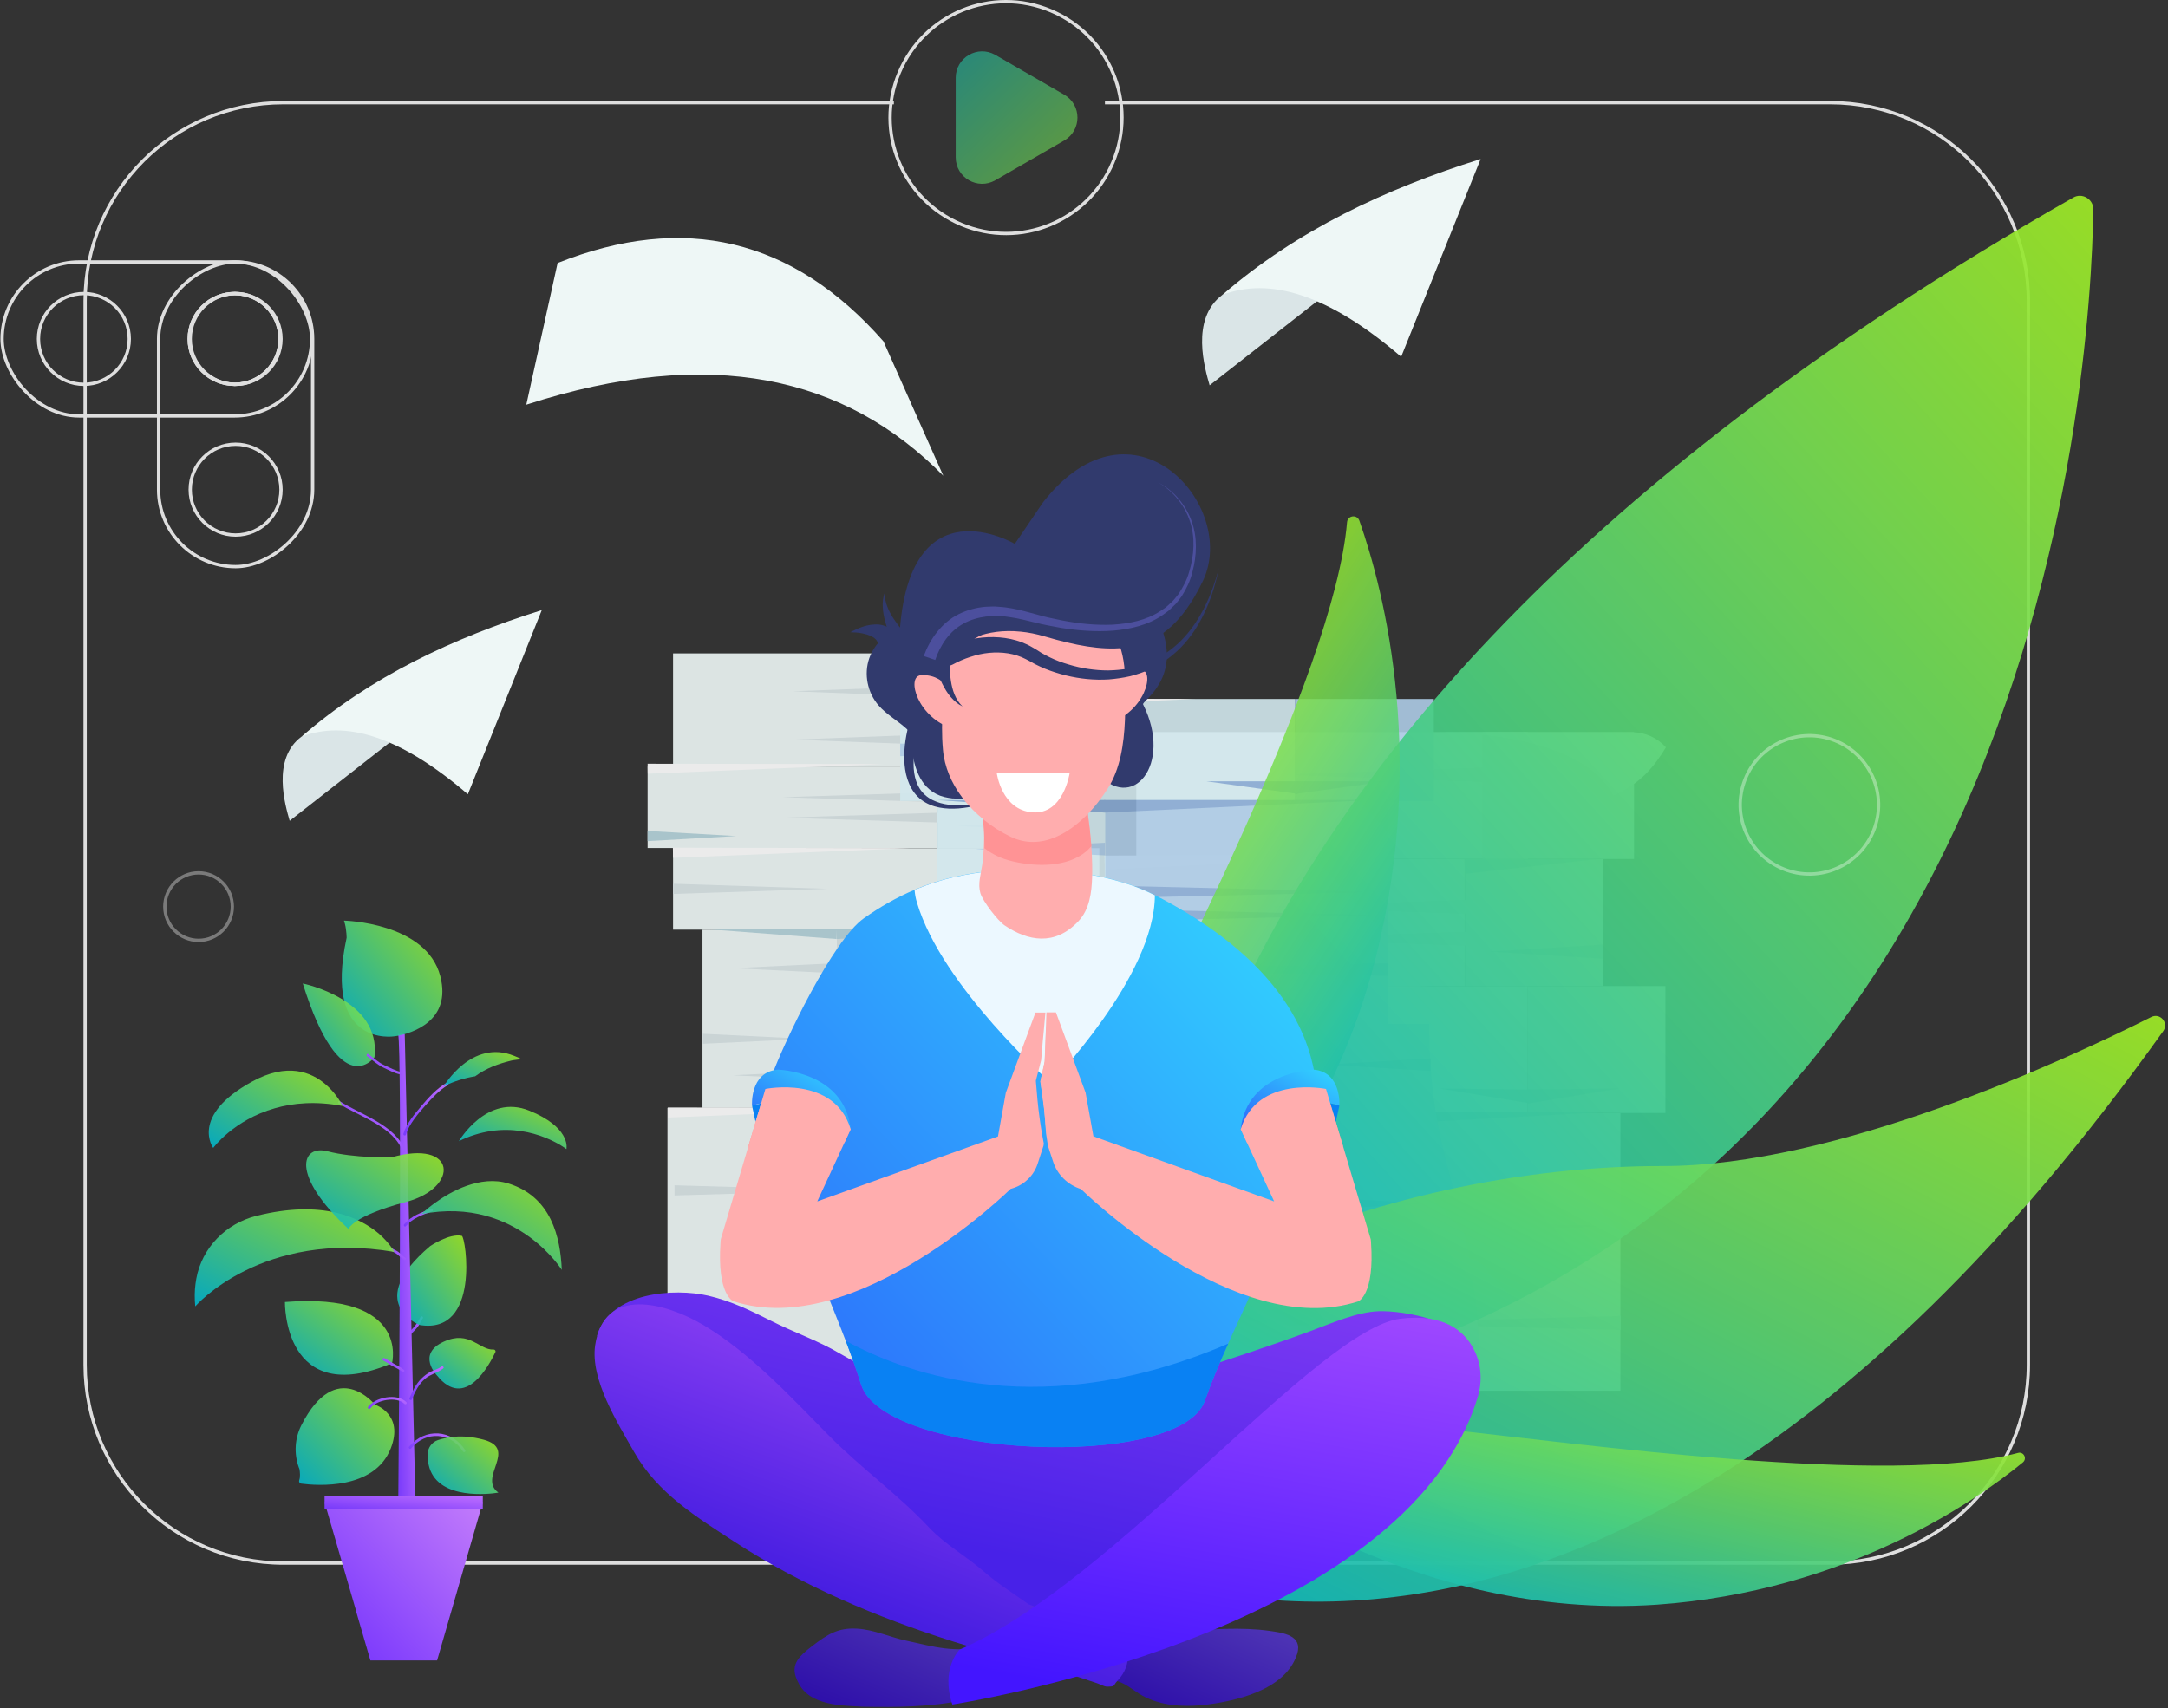 <svg width="656" height="517" viewBox="0 0 656 517" fill="none" xmlns="http://www.w3.org/2000/svg">
    <rect x="0" y="0" width="656" height="517" fill="#333333" stroke="none"/>
    <path d="M270.473 31.07H85.754C52.617 31.07 25.754 57.933 25.754 91.07V413.07C25.754 446.207 52.617 473.07 85.754 473.07H553.754C586.891 473.07 613.754 446.207 613.754 413.07V91.07C613.754 57.933 586.891 31.07 553.754 31.07H334.336" stroke="#DEDEDE"/>
    <circle cx="25.38" cy="102.579" r="13.738" transform="rotate(180 25.38 102.579)" stroke="#DEDEDE"/>
    <circle cx="70.988" cy="102.579" r="13.738" transform="rotate(180 70.988 102.579)" stroke="#DEDEDE"/>
    <circle cx="70.988" cy="102.579" r="13.738" transform="rotate(180 70.988 102.579)" stroke="#DEDEDE"/>
    <rect x="94.291" y="125.883" width="93.663" height="46.608" rx="23.304" transform="rotate(180 94.291 125.883)" stroke="#DEDEDE"/>
    <circle cx="71.293" cy="148.187" r="13.738" transform="rotate(-90 71.293 148.187)" stroke="#DEDEDE"/>
    <rect x="47.989" y="171.491" width="92.216" height="46.608" rx="23.304" transform="rotate(-90 47.989 171.491)" stroke="#DEDEDE"/>
    <circle cx="14.238" cy="14.238" r="13.738" transform="matrix(4.37114e-08 1 1 -4.37114e-08 57.054 88.34)" stroke="#DEDEDE"/>
    <g opacity="0.9">
        <path d="M448.605 336.89H354.907V420.902H448.605V336.89Z" fill="#EEF7F6"/>
        <path d="M490.309 336.89H405.31V420.902H490.309V336.89Z" fill="#DAE5E7"/>
        <path d="M462.274 298.433H343.822V336.841H462.274V298.433Z" fill="#EEF7F6"/>
        <path d="M503.929 298.433H462.225V336.841H503.929V298.433Z" fill="#DAE5E7"/>
        <path d="M462.274 221.566H343.822V259.975H462.274V221.566Z" fill="#EEF7F6"/>
        <path d="M494.435 221.566H448.605V259.975H494.435V221.566Z" fill="#DAE5E7"/>
        <path d="M443.187 260.024H334.279V298.432H443.187V260.024Z" fill="#EEF7F6"/>
        <path d="M484.941 260.024H443.237V298.432H484.941V260.024Z" fill="#DAE5E7"/>
        <path d="M388.758 234.468L448.605 232.334V236.602L388.758 234.468Z" fill="#DAE5E7"/>
        <path d="M484.046 259.925L443.336 264.44L443.087 260.173L484.046 259.925Z" fill="#B6D4DC"/>
        <path d="M485.935 336.543L405.211 341.009L405.111 336.791L485.935 336.543Z" fill="#B6D4DC"/>
        <path d="M354.907 336.543L405.509 336.791L405.31 341.009L354.907 336.543Z" fill="#B6D4DC"/>
        <path d="M485.935 371.13L405.161 373.264V369.046L485.935 371.13Z" fill="#B6D4DC"/>
        <path d="M485.935 379.913L405.161 382.047V377.779L485.935 379.913Z" fill="#B6D4DC"/>
        <path d="M410.877 400.408L490.31 398.274V402.542L410.877 400.408Z" fill="#B6D4DC"/>
        <path d="M450.842 288.012L484.941 285.878V290.146L450.842 288.012Z" fill="#B6D4DC"/>
        <path d="M367.533 292.775L334.279 294.909V290.642L367.533 292.775Z" fill="#B6D4DC"/>
        <path d="M384.93 274.464L444.827 272.331V276.598L384.93 274.464Z" fill="#DAE5E7"/>
        <path d="M366.39 355.003L405.31 352.918V357.136L366.39 355.003Z" fill="#DAE5E7"/>
        <path d="M366.39 405.519L405.31 403.385V407.652L366.39 405.519Z" fill="#DAE5E7"/>
        <path d="M393.878 388.349L354.957 390.433V386.215L393.878 388.349Z" fill="#DAE5E7"/>
        <path d="M401.731 317.686L343.822 319.82V315.552L401.731 317.686Z" fill="#DAE5E7"/>
        <path d="M423.155 258.833L334.328 263.15L334.229 258.932L423.155 258.833Z" fill="white"/>
        <path d="M432.649 298.433L343.872 302.799L343.723 298.532L432.649 298.433Z" fill="white"/>
        <path d="M384.93 284.091L444.827 281.958V286.225L384.93 284.091Z" fill="#DAE5E7"/>
        <path d="M489.763 329.447L462.424 333.962L462.076 329.745L489.763 329.447Z" fill="#B6D4DC"/>
        <path d="M435.681 329.447L463.368 329.745L463.02 333.962L435.681 329.447Z" fill="#B6D4DC"/>
        <path d="M488.172 240.82C481.064 227.323 458.894 221.616 431.953 221.616H493.938C497.815 221.616 501.493 223.303 504.078 226.182C500.798 231.64 496.473 237.198 488.172 240.82Z" fill="#EEF7F6"/>
    </g>
    <g opacity="0.9">
        <path d="M288.059 281.363H212.554V335.303H288.059V281.363Z" fill="#EEF7F6"/>
        <path d="M321.661 281.363H253.214V335.303H321.661V281.363Z" fill="#DAE5E7"/>
        <path d="M299.094 256.701H203.656V281.363H299.094V256.701Z" fill="#EEF7F6"/>
        <path d="M332.646 256.701H299.044V281.363H332.646V256.701Z" fill="#DAE5E7"/>
        <path d="M299.094 197.749H203.656V231.988H299.094V197.749Z" fill="#EEF7F6"/>
        <path d="M324.991 197.749H288.059V231.988H324.991V197.749Z" fill="#DAE5E7"/>
        <path d="M283.684 231.988H195.951V256.651H283.684V231.988Z" fill="#EEF7F6"/>
        <path d="M317.336 231.988H283.734V256.651H317.336V231.988Z" fill="#DAE5E7"/>
        <path d="M309.681 423.731L201.966 422.051C201.966 377.837 201.966 374.158 201.966 335.303H297.404C297.404 373.265 309.681 377.483 309.681 423.731Z" fill="#EEF7F6"/>
        <path d="M343.83 423.731H309.731C309.731 379.517 297.453 374.158 297.453 335.303H331.552C331.552 373.265 343.83 377.483 343.83 423.731Z" fill="#DAE5E7"/>
        <path d="M239.843 209.212L288.059 207.425V211.048L239.843 209.212Z" fill="#DAE5E7"/>
        <path d="M239.843 223.85L288.059 222.014V225.637L239.843 223.85Z" fill="#DAE5E7"/>
        <path d="M316.64 231.939L283.784 234.966L283.635 231.939H316.64Z" fill="#B6D4DC"/>
        <path d="M319.871 209.212L288.059 211.048V207.425L319.871 209.212Z" fill="#B6D4DC"/>
        <path d="M318.131 281.115L253.114 284.192L253.015 281.115H318.131Z" fill="#B6D4DC"/>
        <path d="M212.554 281.115H253.214L253.065 284.192L212.554 281.115Z" fill="#B6D4DC"/>
        <path d="M318.132 303.346L253.065 304.885V301.808L318.132 303.346Z" fill="#B6D4DC"/>
        <path d="M318.132 309.003L253.065 310.492V307.465L318.132 309.003Z" fill="#B6D4DC"/>
        <path d="M257.688 322.154L322.754 320.615V323.692L257.688 322.154Z" fill="#B6D4DC"/>
        <path d="M306.599 345.129L331.85 343.64V346.667L306.599 345.129Z" fill="#B6D4DC"/>
        <path d="M289.848 249.952L316.64 248.463V251.49L289.848 249.952Z" fill="#B6D4DC"/>
        <path d="M222.743 253.029L195.951 254.567V251.49L222.743 253.029Z" fill="#B6D4DC"/>
        <path d="M236.761 241.268L285.026 239.729V242.806L236.761 241.268Z" fill="#DAE5E7"/>
        <path d="M221.849 293.025L253.214 291.486V294.563L221.849 293.025Z" fill="#DAE5E7"/>
        <path d="M221.849 325.428L253.214 323.89V326.967L221.849 325.428Z" fill="#DAE5E7"/>
        <path d="M244.018 314.412L212.653 315.901V312.874L244.018 314.412Z" fill="#DAE5E7"/>
        <path d="M250.331 269.007L203.656 270.545V267.469L250.331 269.007Z" fill="#DAE5E7"/>
        <path d="M251.077 341.854L299.293 340.315V343.392L251.077 341.854Z" fill="#DAE5E7"/>
        <path d="M283.685 348.453L300.486 346.915V349.942L283.685 348.453Z" fill="#DAE5E7"/>
        <path d="M257.638 416.784L311.222 415.246V418.323L257.638 416.784Z" fill="#DAE5E7"/>
        <path d="M267.529 231.244L196.001 234.172L195.951 231.145L267.529 231.244Z" fill="white"/>
        <path d="M275.234 256.701L203.656 259.628L203.606 256.552L275.234 256.701Z" fill="white"/>
        <path d="M336.424 416.784L309.681 418.323V415.246L336.424 416.784Z" fill="#B6D4DC"/>
        <path d="M330.558 378.723L303.766 380.262V377.185L330.558 378.723Z" fill="#B6D4DC"/>
        <path d="M282.243 399.267L308.986 397.729V400.806L282.243 399.267Z" fill="#B6D4DC"/>
        <path d="M335.778 399.267L308.985 400.806V397.729L335.778 399.267Z" fill="#B6D4DC"/>
        <path d="M273.693 335.303L202.115 338.231L202.065 335.204L273.693 335.303Z" fill="white"/>
        <path d="M236.761 247.471L285.026 245.933V248.96L236.761 247.471Z" fill="#DAE5E7"/>
        <path d="M321.213 276.6L299.143 279.627L298.944 276.6H321.213Z" fill="#B6D4DC"/>
        <path d="M277.67 276.6H299.939L299.74 279.627L277.67 276.6Z" fill="#B6D4DC"/>
        <path d="M257.687 360.264L204.103 361.802V358.726L257.687 360.264Z" fill="#DAE5E7"/>
    </g>
    <g opacity="0.9">
        <path d="M378.022 242.408H283.578V309.895H378.022V242.408Z" fill="#D1E8ED"/>
        <path d="M420.124 242.408H334.429V309.895H420.124V242.408Z" fill="#ADCBE6"/>
        <path d="M391.791 211.542H272.394V242.408H391.791V211.542Z" fill="#D1E8ED"/>
        <path d="M433.843 211.542H391.791V242.408H433.843V211.542Z" fill="#ADCBE6"/>
        <path d="M405.062 420.554H285.666C285.666 365.225 270.306 358.575 270.306 309.895H389.703C389.752 357.384 405.062 362.694 405.062 420.554Z" fill="#D1E8ED"/>
        <path d="M447.81 420.554H405.112C405.112 365.225 389.752 358.575 389.752 309.895H432.451C432.501 357.384 447.81 362.694 447.81 420.554Z" fill="#ADCBE6"/>
        <path d="M415.7 242.11L334.28 245.931L334.18 242.11H415.7Z" fill="#88AAD3"/>
        <path d="M283.578 242.11H334.379L334.279 245.931L283.578 242.11Z" fill="#88AAD3"/>
        <path d="M415.7 269.948L334.23 271.834V268.013L415.7 269.948Z" fill="#88AAD3"/>
        <path d="M415.7 276.945L334.23 278.881V275.06L415.7 276.945Z" fill="#88AAD3"/>
        <path d="M339.996 293.42L419.974 291.535V295.356L339.996 293.42Z" fill="#88AAD3"/>
        <path d="M401.235 322.202L432.849 320.316V324.137L401.235 322.202Z" fill="#88AAD3"/>
        <path d="M295.16 256.997L334.379 255.062V258.882L295.16 256.997Z" fill="#ADCBE6"/>
        <path d="M295.16 297.539L334.379 295.604V299.474L295.16 297.539Z" fill="#ADCBE6"/>
        <path d="M322.897 283.744L283.628 285.63V281.809L322.897 283.744Z" fill="#ADCBE6"/>
        <path d="M330.8 226.975L272.394 228.861V225.04L330.8 226.975Z" fill="#ADCBE6"/>
        <path d="M331.794 318.133L392.089 316.197V320.018L331.794 318.133Z" fill="#ADCBE6"/>
        <path d="M372.554 326.32L393.58 324.435V328.256L372.554 326.32Z" fill="#ADCBE6"/>
        <path d="M339.946 411.821L407.051 409.935V413.756L339.946 411.821Z" fill="#ADCBE6"/>
        <path d="M361.966 211.542L272.444 215.215L272.344 211.394L361.966 211.542Z" fill="white"/>
        <path d="M438.565 411.821L405.062 413.756V409.935L438.565 411.821Z" fill="#88AAD3"/>
        <path d="M431.159 364.232L397.706 366.167V362.297L431.159 364.232Z" fill="#88AAD3"/>
        <path d="M370.715 389.937L404.217 388.051V391.872L370.715 389.937Z" fill="#88AAD3"/>
        <path d="M437.72 389.937L404.217 391.872V388.051L437.72 389.937Z" fill="#88AAD3"/>
        <path d="M360.028 309.895L270.505 313.567L270.456 309.746L360.028 309.895Z" fill="white"/>
        <path d="M419.527 236.453L391.89 240.274L391.642 236.453H419.527Z" fill="#88AAD3"/>
        <path d="M364.999 236.453H392.884L392.636 240.274L364.999 236.453Z" fill="#88AAD3"/>
        <path d="M339.996 341.108L272.941 343.043V339.222L339.996 341.108Z" fill="#ADCBE6"/>
    </g>
    <path d="M168.718 79.6L159.249 122.479C215.031 104.465 255.856 113.917 285.428 143.987L267.315 103.3C239.869 72.066 206.935 64.394 168.718 79.6Z" fill="#EEF7F6"/>
    <path d="M123.426 404.928C124.225 403.809 125.265 402.929 126.144 401.89C126.863 401.011 127.383 399.972 127.942 398.972C128.222 398.533 127.503 398.133 127.263 398.573C126.584 399.692 126.024 400.891 125.065 401.85C124.225 402.689 123.426 403.529 122.747 404.488C122.427 404.968 123.106 405.367 123.426 404.928Z" fill="url(#paint0_linear_402_51)"/>
    <path d="M126.983 401.011C126.983 401.011 109.797 394.376 130.141 377.149C130.141 377.149 135.936 373.192 139.733 374.031C140.932 374.271 145.449 404.048 126.983 401.011Z" fill="url(#paint1_linear_402_51)" fill-opacity="0.9"/>
    <path d="M113.434 425.112C113.434 425.112 101.803 410.564 91.212 431.308C89.173 435.305 88.894 439.981 90.452 444.218C90.492 444.258 90.492 444.338 90.532 444.378C90.572 444.538 90.652 444.697 90.652 444.857C90.732 445.457 90.932 446.976 90.532 448.015C90.373 448.455 90.652 448.934 91.132 449.014C95.888 449.654 113.274 450.973 118.23 438.382C122.347 427.95 113.434 425.112 113.434 425.112Z" fill="url(#paint2_linear_402_51)" fill-opacity="0.9"/>
    <path d="M132.219 416.279C132.219 416.279 125.904 409.844 134.297 406.047C142.091 402.49 145.049 408.645 149.325 408.445C149.765 408.405 150.085 408.845 149.885 409.245C148.046 413.122 140.732 426.911 132.219 416.279Z" fill="url(#paint3_linear_402_51)" fill-opacity="0.9"/>
    <path d="M118.63 412.562C118.63 412.562 124.186 391.058 86.216 394.056C86.216 394.096 85.656 426.551 118.63 412.562Z" fill="url(#paint4_linear_402_51)" fill-opacity="0.9"/>
    <path d="M122.467 312.958L125.704 454.69C125.744 456.209 124.585 457.448 123.106 457.448C121.667 457.448 120.508 456.249 120.508 454.73C120.668 435.305 121.667 318.074 120.468 312.958H122.467Z" fill="url(#paint5_linear_402_51)"/>
    <path d="M120.388 313.478C119.709 313.598 119.349 313.638 119.349 313.638C119.349 313.638 97.646 317.235 104.881 283.821C104.881 283.821 104.881 281.622 104.361 279.584C104.281 279.264 104.161 278.944 104.081 278.625C104.081 278.625 128.981 279.144 133.218 295.412C136.815 309.241 124.185 312.718 120.388 313.478Z" fill="url(#paint6_linear_402_51)" fill-opacity="0.9"/>
    <path d="M91.611 297.65C91.611 297.65 115.432 302.486 113.314 319.953C113.314 319.953 103.082 334.142 91.611 297.65Z" fill="url(#paint7_linear_402_51)" fill-opacity="0.9"/>
    <path d="M124.625 423.514C125.584 421.236 126.664 418.957 128.582 417.319C130.261 415.88 132.419 415.48 134.098 414.161C134.497 413.841 133.938 413.282 133.538 413.601C132.579 414.361 131.38 414.601 130.301 415.16C129.302 415.68 128.342 416.399 127.543 417.199C125.864 418.837 124.825 420.996 123.906 423.154C123.706 423.594 124.425 423.993 124.625 423.514Z" fill="url(#paint8_linear_402_51)"/>
    <path d="M112.075 426.232C113.914 423.634 120.069 422.514 122.387 424.913C122.747 425.272 123.306 424.713 122.946 424.353C120.189 421.555 113.514 422.834 111.356 425.832C111.076 426.232 111.755 426.631 112.075 426.232Z" fill="url(#paint9_linear_402_51)"/>
    <path d="M124.345 438.382C128.862 433.026 136.296 433.386 140.093 439.302C140.373 439.741 141.052 439.342 140.772 438.902C136.736 432.587 128.622 432.067 123.786 437.823C123.466 438.182 124.026 438.742 124.345 438.382Z" fill="url(#paint10_linear_402_51)"/>
    <path d="M117.751 378.268C118.63 378.788 119.629 379.108 120.389 379.787C121.028 380.347 121.548 380.946 122.267 381.386C122.707 381.626 123.107 380.946 122.667 380.706C121.868 380.267 121.308 379.467 120.589 378.948C119.829 378.388 118.95 378.068 118.15 377.589C117.711 377.309 117.311 377.988 117.751 378.268Z" fill="url(#paint11_linear_402_51)"/>
    <path d="M122.826 371.074C124.865 368.675 127.782 367.676 130.7 366.637C131.18 366.477 130.98 365.678 130.5 365.878C127.463 366.957 124.425 367.996 122.307 370.514C121.947 370.914 122.507 371.473 122.826 371.074Z" fill="url(#paint12_linear_402_51)"/>
    <path d="M102.483 333.982C108.558 337.859 119.27 340.977 121.867 348.611C122.027 349.09 122.787 348.891 122.627 348.411C119.909 340.537 109.118 337.339 102.843 333.302C102.443 332.983 102.043 333.702 102.483 333.982Z" fill="url(#paint13_linear_402_51)"/>
    <path d="M122.827 343.375C123.706 340.297 126.664 336.86 128.742 334.542C130.701 332.383 132.979 329.865 135.497 328.426C135.936 328.186 135.537 327.467 135.097 327.747C132.179 329.385 129.581 332.263 127.463 334.781C125.465 337.14 122.907 340.137 122.067 343.135C121.948 343.655 122.707 343.854 122.827 343.375Z" fill="url(#paint14_linear_402_51)"/>
    <path d="M111.116 319.713C112.794 320.872 114.233 322.311 116.072 323.15C117.631 323.87 119.509 324.909 121.228 325.189C121.747 325.269 121.947 324.509 121.427 324.429C119.869 324.19 117.83 323.07 116.392 322.431C114.553 321.631 113.114 320.193 111.475 319.033C111.076 318.714 110.676 319.433 111.116 319.713Z" fill="url(#paint15_linear_402_51)"/>
    <path d="M171.388 347.772C171.388 347.772 161.756 340.257 148.366 342.336C145.369 342.815 142.171 343.735 138.854 345.373C138.854 345.373 147.287 330.904 160.157 336.14C160.956 336.46 161.676 336.78 162.355 337.1C172.787 342.136 171.388 347.772 171.388 347.772Z" fill="url(#paint16_linear_402_51)" fill-opacity="0.9"/>
    <path d="M103.682 334.741C95.528 333.182 88.694 333.822 83.138 335.421C70.668 338.978 64.513 347.412 64.513 347.412C64.513 347.412 57.279 337.739 76.344 327.307C86.935 321.511 94.17 324.429 98.526 328.186C102.043 331.184 103.682 334.741 103.682 334.741Z" fill="url(#paint17_linear_402_51)" fill-opacity="0.9"/>
    <path d="M169.989 384.343C169.989 384.343 166.791 379.227 160.357 374.471C153.282 369.275 142.331 364.518 127.423 367.476C127.423 367.476 133.418 361.641 141.212 358.883C145.169 357.484 149.605 356.844 153.922 358.203C166.751 362.24 169.549 374.271 169.989 384.343Z" fill="url(#paint18_linear_402_51)" fill-opacity="0.9"/>
    <path d="M119.349 378.908C79.181 372.073 59.077 395.375 59.077 395.375C58.838 392.937 58.877 390.659 59.157 388.54C59.237 388.021 59.317 387.461 59.397 386.982C61.116 377.629 68.31 370.314 77.543 367.996C97.727 362.92 109.038 368.596 114.713 373.432C117.99 376.35 119.349 378.908 119.349 378.908Z" fill="url(#paint19_linear_402_51)" fill-opacity="0.9"/>
    <path d="M118.39 350.29C118.39 350.29 107.079 350.529 99.165 348.451C91.252 346.333 87.655 355.366 105.44 371.953C105.44 371.953 106.679 368.036 122.907 363.759C139.134 359.443 138.254 344.614 118.39 350.29Z" fill="url(#paint20_linear_402_51)" fill-opacity="0.9"/>
    <path d="M150.804 451.732C150.804 451.732 150.165 451.852 149.086 451.972C143.93 452.491 129.062 452.931 129.421 440.021C129.461 438.142 130.7 436.464 132.459 435.864C133.738 435.425 135.497 434.985 137.615 434.825C140.053 434.625 143.011 434.825 146.408 435.744C156.84 438.622 144.489 447.216 150.804 451.732Z" fill="url(#paint21_linear_402_51)" fill-opacity="0.9"/>
    <path d="M157.759 320.512C156.679 320.752 155.52 320.792 154.721 320.992C150.644 321.991 147.087 323.31 143.77 325.748C140.772 326.228 137.575 327.147 134.257 328.786C134.257 328.786 142.691 314.317 155.56 319.553C156.36 319.833 157.079 320.193 157.759 320.512Z" fill="url(#paint22_linear_402_51)" fill-opacity="0.9"/>
    <path d="M115.912 411.723C116.871 412.202 117.711 412.882 118.63 413.361C119.669 413.921 120.748 414.401 121.668 415.16C122.067 415.48 122.627 414.92 122.227 414.6C121.348 413.881 120.389 413.361 119.389 412.842C118.35 412.282 117.391 411.563 116.352 411.043C115.872 410.803 115.473 411.483 115.912 411.723Z" fill="url(#paint23_linear_402_51)"/>
    <path d="M146.088 454.65L132.259 502.533H112.075L107.798 487.825L107.599 487.025L98.206 454.65H146.088Z" fill="url(#paint24_linear_402_51)"/>
    <path d="M146.088 452.651H98.206V456.648H146.088V452.651Z" fill="url(#paint25_linear_402_51)"/>
    <path d="M317.985 3.262C335.858 10.797 344.266 31.296 336.733 49.166C329.198 67.039 308.699 75.447 290.829 67.914C272.956 60.379 264.548 39.88 272.081 22.01C279.616 4.137 300.115 -4.271 317.985 3.262Z" stroke="#DEDEDE"/>
    <path opacity="0.35" d="M70.299 274.391C70.299 280.033 65.726 284.606 60.084 284.606C54.442 284.606 49.869 280.033 49.869 274.391C49.869 268.749 54.442 264.176 60.084 264.176C65.726 264.176 70.299 268.749 70.299 274.391Z" stroke="white"/>
    <path d="M304.907 414.985C310.738 413.974 314.645 408.427 313.634 402.596C312.622 396.766 307.076 392.859 301.245 393.87C295.414 394.881 291.507 400.428 292.518 406.259C293.53 412.09 299.076 415.997 304.907 414.985Z" fill="url(#paint26_linear_402_51)"/>
    <path opacity="0.6" d="M322.021 28.66C327.354 31.739 327.354 39.437 322.021 42.516L301.18 54.548C295.847 57.628 289.18 53.779 289.18 47.62L289.18 23.556C289.18 17.397 295.847 13.548 301.18 16.628L322.021 28.66Z" fill="url(#paint27_linear_402_51)"/>
    <path d="M341.733 389.744C371.768 403.314 402.089 401.025 402.089 401.025C402.089 401.025 383.742 376.746 353.747 363.176C323.713 349.606 293.392 351.895 293.392 351.895C293.392 351.895 311.739 376.174 341.733 389.744Z" fill="url(#paint28_linear_402_51)"/>
    <g opacity="0.92">
        <path d="M633.41 63.369C632.701 111.72 617.297 392.875 350.986 425.739C350.986 425.739 313.532 238.001 627.343 59.791C629.995 58.244 633.412 60.22 633.41 63.369Z" fill="url(#paint29_linear_402_51)"/>
    </g>
    <g opacity="0.85">
        <path d="M319.703 423.757C319.703 423.757 309.015 390.138 331.152 344.884C351.636 302.871 403.656 204.226 407.595 158.049C407.761 155.998 410.599 155.586 411.32 157.574C418.676 178.375 432.832 231.867 414.585 296.091C390.87 378.875 319.703 423.757 319.703 423.757Z" fill="url(#paint30_linear_402_51)"/>
    </g>
    <g opacity="0.92">
        <path d="M654.558 312.076C656.339 309.597 653.629 306.422 650.92 307.816C624.831 320.906 555.389 353.051 502.978 352.896C417.589 352.819 316.097 393.406 301.62 456.38C301.62 456.38 463.419 579.692 654.558 312.076Z" fill="url(#paint31_linear_402_51)"/>
    </g>
    <g opacity="0.92">
        <path d="M370.627 446.387C370.627 446.387 394.626 427.952 437.592 432.6C477.461 436.86 572.218 450.028 610.616 439.726C612.319 439.261 613.48 441.43 612.087 442.592C597.455 454.598 558.438 481.631 501.305 485.658C427.605 490.693 370.627 446.387 370.627 446.387Z" fill="url(#paint32_linear_402_51)"/>
    </g>
    <path d="M91.24 222.943C119.423 208.93 117.356 194.59 121.708 221.748L87.649 248.418C86.343 243.855 82.099 229.678 91.24 222.943Z" fill="#DAE5E7"/>
    <path d="M91.239 222.943C104.352 218.001 120.674 222.454 141.567 240.379L163.929 184.65C137.106 193.069 112.186 204.747 91.239 222.943Z" fill="#EEF7F6"/>
    <path d="M369.871 89.236C400.167 74.172 397.944 58.758 402.623 87.951L366.011 116.62C364.607 111.715 360.045 96.534 369.871 89.236Z" fill="#DAE5E7"/>
    <path d="M369.871 89.236C383.966 83.922 401.512 88.71 423.971 107.978L448.009 48.131C419.175 57.181 392.388 69.734 369.871 89.236Z" fill="#EEF7F6"/>
    <path d="M280.256 189.714L312.565 179.074L317.488 199.651L290.059 213.193L280.256 189.714Z" fill="#313A6D"/>
    <path d="M338.588 191.56C338.588 191.56 343.599 169.884 351.291 189.582C357.533 205.586 345.357 212.181 345.885 213.192C355.028 231.395 342.456 246.564 331.511 233.461C320.521 220.359 338.588 191.56 338.588 191.56Z" fill="#313A6D"/>
    <path d="M278.366 220.843C277.224 224.096 276.432 227.746 276.432 231.263C276.432 234.781 277.355 238.342 279.949 240.628C282.542 242.959 286.323 243.706 289.971 243.75C293.664 243.75 297.4 243.09 301.048 242.255C297.488 243.398 293.839 244.366 290.015 244.673C286.279 244.937 282.103 244.541 278.806 242.079C277.18 240.848 275.905 239.133 275.114 237.243C274.278 235.352 273.883 233.374 273.707 231.395C273.399 227.394 273.883 223.569 274.894 219.656L278.366 220.843Z" fill="#313A6D"/>
    <path d="M274.146 189.582C269.047 190.637 264.696 194.462 263.025 199.211C261.355 204.003 262.454 209.587 265.839 213.5C268.256 216.27 271.641 218.117 274.366 220.623C277.18 223.261 279.246 226.646 280.301 230.296C281.048 232.89 281.268 235.704 282.718 237.99C285.312 242.079 291.861 243.046 295.598 239.924C298.455 237.55 299.334 233.681 299.73 230.032C300.785 220.887 299.73 211.521 296.741 202.772C295.202 198.287 293.004 193.803 289.18 190.901C285.356 187.999 279.509 187.12 275.685 189.977L274.146 189.582Z" fill="#313A6D"/>
    <path d="M276.257 216.534C276.257 216.534 272.125 240.76 288.565 241.64L286.675 226.867L276.257 216.534Z" fill="#313A6D"/>
    <path d="M180.649 404.231C184.737 390.909 204.167 389.81 214.277 392.14C221.134 393.723 227.112 396.625 233.398 399.791C240.167 403.22 247.42 405.682 254.058 409.595C270.278 419.136 288.432 424.896 307.334 425.643C323.862 426.303 341.797 421.335 357.313 416.19C370.501 411.838 383.908 407.529 396.963 402.692C402.985 400.45 410.678 397.065 417.139 396.845C424.964 396.581 443.162 399.966 442.722 408.188C441.492 431.139 402.633 449.562 385.49 459.542C374.677 465.83 363.687 471.941 352.918 478.273C345.269 482.757 337.049 486.143 328.214 487.022C311.114 488.693 292.96 480.955 278.498 472.513C260.652 462.136 245.267 448.199 228.475 436.108C221.705 431.271 214.584 428.018 180.649 404.231Z" fill="url(#paint33_linear_402_51)"/>
    <path d="M398.589 332.74C398.984 344.084 385.226 365.804 383.38 376.136C381.709 385.501 376.786 395.218 371.599 406.649C369.182 412.014 366.72 417.729 364.522 423.973C357.005 445.253 267.465 441.252 260.519 419.004C259.157 414.652 257.574 410.255 255.904 405.814C247.464 383.742 236.343 360.879 237.134 341.622C237.618 330.058 229.442 336.697 233.442 325.793C237.266 315.373 251.948 284.552 261.398 277.913C266.278 274.483 271.333 271.581 276.74 269.295C280.564 267.668 284.52 266.349 288.696 265.426C304.916 261.733 324.345 262.26 340.214 267.184C343.51 268.196 346.588 269.471 349.489 270.922C375.38 284.2 397.666 304.205 398.589 332.74Z" fill="url(#paint34_linear_402_51)"/>
    <path d="M349.445 270.966C349.358 295.631 317.972 327.728 317.972 327.728C317.972 327.728 284.916 298.577 277.444 273.12C277.048 271.845 276.828 270.57 276.74 269.339C280.565 267.712 284.521 266.393 288.697 265.47C304.917 261.776 324.346 262.304 340.214 267.228C343.467 268.24 346.544 269.471 349.445 270.966Z" fill="#ECF8FF"/>
    <path d="M337.137 508.61C340.39 509.094 342.896 511.644 345.665 513.183C351.072 516.173 357.797 516.656 363.819 516.041C373.666 514.985 388.875 511.556 392.436 500.74C392.48 500.652 392.48 500.564 392.523 500.52C394.194 494.892 388.26 494.189 384.04 493.573C375.864 492.43 365.841 493.046 357.753 493.837C352.83 494.321 348.083 495.112 343.203 495.64C337.577 496.211 332.961 496.871 337.137 508.61Z" fill="url(#paint35_linear_402_51)"/>
    <path d="M297.884 497.97C289.796 500.564 282.235 498.322 274.103 496.519C269.048 495.42 264.389 493.178 259.246 492.914C253.487 492.606 250.366 494.673 245.839 498.102C241.267 501.62 238.761 504.17 241.663 509.446C241.663 509.446 241.663 509.446 241.663 509.49C242.674 511.38 244.256 512.919 246.146 513.886C249.531 515.645 253.619 516.129 257.751 516.349C258.85 516.393 259.949 516.481 261.048 516.525C271.554 516.7 281.62 516.7 292.345 514.37C293.268 514.018 294.192 513.535 295.071 513.007C295.95 512.436 296.829 511.776 297.664 510.985C298.411 510.325 299.027 509.666 299.554 508.918C301.62 505.972 301.62 502.367 297.884 497.97Z" fill="url(#paint36_linear_402_51)"/>
    <path d="M330.456 265.514C330.324 270.13 329.664 275.274 326.324 278.792C319.115 286.442 310.983 284.771 304.037 280.111C301.927 278.704 297.444 272.856 296.653 270.35C295.817 267.536 296.785 264.634 297.18 261.864C297.576 259.226 297.708 256.544 297.752 253.906C297.796 252.763 297.796 251.664 297.796 250.521C297.796 245.948 297.488 241.287 296.389 236.891C326.763 237.946 326.763 233.461 328.258 240.98C328.522 242.299 328.741 243.662 328.917 244.981C329.181 246.783 329.445 248.63 329.664 250.433C330.28 255.401 330.588 260.501 330.456 265.514Z" fill="#FFADAE"/>
    <path d="M330.236 256.105C329.928 256.456 329.137 257.292 328.785 257.599C322.895 262.568 313.532 262.348 306.543 260.721C303.026 259.93 300.301 258.567 297.883 256.72C297.883 252.147 297.575 247.487 296.477 243.09C326.851 244.145 327.554 238.21 329.049 245.728C329.313 247.047 329.401 248.63 329.62 249.949C329.884 251.752 330.016 254.302 330.236 256.105Z" fill="#FF9395"/>
    <path d="M311.202 485.527C306.587 482.186 302.015 479.416 297.708 475.634C292.389 470.974 286.015 467.5 281.136 462.312C271.685 452.244 260.388 444.198 250.717 434.393C239.288 422.785 226.673 409.155 212.606 400.89C201.529 394.382 182.759 388.974 180.078 407.177C178.584 417.597 186.891 430.656 191.859 439.449C199.024 452.024 210.848 459.19 222.585 466.841C242.717 479.899 265.399 489.528 288.345 496.783C300.169 500.52 312.345 503.334 324.214 506.895C326.763 507.643 329.225 508.566 331.774 509.357C332.697 509.621 334.016 510.457 334.983 510.457C337.665 510.457 336.698 510.149 338.148 508.654C342.94 503.686 342.236 496.387 335.818 493.485C331.95 491.727 327.511 491.507 311.202 485.527Z" fill="url(#paint37_linear_402_51)"/>
    <path d="M340.39 217.941C340.083 225.283 338.94 232.714 335.247 238.561C333.973 240.54 332.522 242.562 330.852 244.497C324.39 251.971 315.115 257.731 305.796 253.246C300.213 250.564 294.895 246.388 291.07 241.243C287.905 237.022 285.752 232.098 285.312 226.822C284.916 222.469 285.004 218.116 285.268 213.764C285.532 208.707 286.059 203.651 286.411 198.683C292.829 194.418 298.367 191.164 303.247 188.834C318.763 181.36 327.335 182.854 334.236 188.57C337.665 191.428 339.247 195.605 339.951 199.958C340.302 202.112 340.434 204.311 340.434 206.333C340.478 210.026 340.566 213.983 340.39 217.941Z" fill="#FFADAE"/>
    <path d="M288.169 515.865C288.169 515.865 425.096 494.98 447.118 422.874C448.613 417.949 448.261 412.629 445.8 408.101C442.942 402.737 436.832 397.548 423.865 399.087C398.809 402.033 336.918 479.284 290.367 499.245C290.367 499.201 284.521 505.049 288.169 515.865Z" fill="url(#paint38_linear_402_51)"/>
    <path d="M301.62 234.033H323.643C323.643 234.033 321.796 246.564 312.434 245.86C303.071 245.157 301.62 234.033 301.62 234.033Z" fill="white"/>
    <path d="M257.399 341.753C257.399 341.753 244.256 329.398 227.552 334.631C227.552 334.631 226.805 324.474 235.332 323.727C235.332 323.727 255.509 324.21 257.399 341.753Z" fill="url(#paint39_linear_402_51)"/>
    <path d="M255.553 345.755C255.553 345.755 239.113 338.632 226.409 347.03L230.321 333.927C230.321 333.927 241.091 329.399 257.399 341.754L255.553 345.755Z" fill="#FF9395"/>
    <path d="M228.607 339.511L227.552 334.631L230.321 333.927L228.607 339.511Z" fill="#0981F3"/>
    <path d="M375.424 341.753C375.424 341.753 388.567 329.398 405.271 334.631C405.271 334.631 406.018 324.474 397.49 323.727C397.49 323.727 377.358 324.21 375.424 341.753Z" fill="url(#paint40_linear_402_51)"/>
    <path d="M377.27 345.755C377.27 345.755 393.71 338.632 406.414 347.03L402.501 333.927C402.501 333.927 391.732 329.399 375.424 341.754L377.27 345.755Z" fill="#FF9395"/>
    <path d="M404.216 339.511L405.271 334.631L402.501 333.927L404.216 339.511Z" fill="#0981F3"/>
    <path d="M371.644 406.649C369.226 412.013 366.764 417.729 364.567 423.973C357.05 445.253 267.509 441.252 260.564 419.004C259.201 414.651 257.619 410.255 255.948 405.814C275.114 416.278 315.994 430.612 371.644 406.649Z" fill="#0981F3"/>
    <path fill-rule="evenodd" clip-rule="evenodd" d="M316.312 306.617L316.302 306.448H313.312L304.345 330.718L301.971 343.952L247.289 363.606L257.399 341.754C252.432 325.31 231.596 329.575 231.596 329.575L218.101 375.037L218.101 375.037C218.057 375.389 218.013 375.741 218.013 376.092C216.914 391.921 221.881 393.811 221.881 393.811C258.937 405.946 305.796 359.824 305.796 359.824L306.499 359.604C310.016 358.505 312.829 355.735 313.972 352.218L315.73 346.81L315.839 346.095C315.712 345.444 315.589 344.789 315.466 344.128C315.137 342.396 314.884 340.626 314.637 338.89C314.62 338.774 314.604 338.659 314.587 338.544C314.324 336.653 314.104 334.807 313.928 332.916L313.444 327.288V327.244V327.025L315.027 320.913V321.001C315.112 320.031 315.193 319.062 315.274 318.094C315.442 316.077 315.61 314.066 315.818 312.076C315.979 310.246 316.141 308.433 316.312 306.617ZM316.487 341.835L318.719 327.156L317.488 325.134L316.538 310.176C316.517 310.809 316.496 311.442 316.477 312.076C316.389 315.065 316.258 318.055 316.126 321.045V321.045V321.133V321.177L314.826 327.245L315.598 332.74C315.862 334.631 316.082 336.478 316.214 338.368C316.321 339.524 316.412 340.679 316.487 341.835Z" fill="#FFADAE"/>
    <path fill-rule="evenodd" clip-rule="evenodd" d="M316.508 342.966L317.092 346.809L318.631 351.514C319.905 355.515 323.07 358.593 327.07 359.868C327.07 359.868 373.929 405.99 410.985 393.855C410.985 393.855 415.952 391.964 414.853 376.136C414.853 375.784 414.809 375.432 414.765 375.081L401.226 329.574C401.226 329.574 380.391 325.309 375.423 341.753L385.534 363.605L330.851 343.908L328.477 330.673L319.51 306.403H316.638C316.623 306.838 316.607 307.272 316.591 307.707C316.536 309.202 316.481 310.697 316.437 312.192C316.349 315.181 316.217 318.171 316.085 321.161V321.249V321.293L315.36 324.678L315.334 325.09V325.177L315.211 325.376L314.785 327.361L315.558 332.856C315.821 334.747 316.041 336.594 316.173 338.484C316.312 339.978 316.424 341.472 316.508 342.966Z" fill="#FFADAE"/>
    <path d="M341.401 194.902C334.324 195.693 326.148 194.155 316.566 191.253C313.796 190.417 311.203 189.934 308.785 189.67C314.324 187.208 319.906 184.702 325.841 183.163C328.258 182.547 335.291 179.997 337.225 181.844C338.061 182.635 338.588 184.13 339.028 185.141C340.083 187.427 340.698 189.89 341.094 192.352C341.27 193.231 341.357 194.067 341.401 194.902Z" fill="#FFADAE"/>
    <path d="M331.115 174.765C332.346 174.677 332.258 172.83 330.983 172.874C329.753 172.918 329.884 174.809 331.115 174.765Z" fill="#313A6D"/>
    <path d="M265.223 195.21C265.267 195.43 265.267 195.342 265.311 195.386C265.355 195.43 265.355 195.386 265.355 195.386C265.399 195.386 265.399 195.342 265.443 195.298C265.487 195.21 265.531 195.122 265.575 194.99C265.619 194.77 265.619 194.506 265.487 194.243C265.267 193.671 264.652 193.055 263.773 192.616C262.894 192.176 261.839 191.868 260.74 191.648C259.641 191.429 258.454 191.385 257.267 191.341C258.322 190.813 259.421 190.241 260.564 189.846C261.751 189.406 262.982 189.098 264.388 189.01C265.751 188.878 267.377 189.098 268.96 189.978C269.751 190.417 270.498 191.033 271.114 191.824C271.421 192.22 271.685 192.616 271.949 193.099C272.081 193.319 272.169 193.583 272.3 193.847C272.344 193.979 272.388 194.111 272.432 194.243C272.476 194.418 272.52 194.506 272.564 194.858L265.223 195.21Z" fill="#313A6D"/>
    <path d="M271.553 197.188C270.718 195.737 270.103 194.33 269.487 192.879C268.872 191.428 268.344 189.978 267.949 188.439C267.509 186.944 267.201 185.405 267.113 183.822C267.026 182.283 267.157 180.656 267.773 179.293C267.641 180.788 267.949 182.239 268.476 183.558C268.96 184.877 269.663 186.152 270.454 187.34C271.245 188.527 272.081 189.67 273.004 190.769C273.927 191.824 274.938 192.923 275.905 193.803L271.553 197.188Z" fill="#313A6D"/>
    <path d="M285.752 206.861C285.752 206.861 283.29 204.047 278.674 204.355C274.059 204.663 277.619 217.457 288.565 220.579C299.51 223.745 285.752 206.861 285.752 206.861Z" fill="#FFADAE"/>
    <path d="M338.104 205.19C338.104 205.19 340.566 202.376 345.181 202.684C349.797 202.992 346.236 215.786 335.291 218.908C324.346 222.074 338.104 205.19 338.104 205.19Z" fill="#FFADAE"/>
    <path d="M287.685 197.672C287.509 198.903 287.421 200.398 287.421 201.805C287.421 203.212 287.509 204.663 287.729 206.07C288.169 208.884 289.048 211.698 291.246 213.808C289.883 213.148 288.696 212.137 287.641 210.906C286.586 209.719 285.839 208.312 285.092 206.905C284.388 205.498 283.817 204.003 283.333 202.464C282.85 200.925 282.454 199.475 282.19 197.716L287.685 197.672Z" fill="#313A6D"/>
    <path d="M363.995 175.776C357.533 189.274 349.841 195.034 339.907 196.089C333.137 196.793 325.357 195.342 316.258 192.66C313.62 191.868 311.159 191.385 308.829 191.165C298.147 190.066 291.07 194.242 287.158 197.584C286.938 197.628 286.718 197.628 286.498 197.628C283.29 196.881 280.872 197.056 279.114 197.936L272.168 192.308C274.894 145.57 307.07 164.608 307.07 164.608L315.598 152.034C342.852 117.167 374.765 153.133 363.995 175.776Z" fill="#313A6D"/>
    <path d="M285.663 196.309C287.905 195.166 289.927 194.506 292.169 193.891C294.367 193.319 296.609 192.923 298.938 192.835C303.51 192.659 308.301 193.495 312.301 195.869L313.796 196.748L315.027 197.54C315.862 198.023 316.741 198.507 317.664 198.947C319.466 199.826 321.356 200.53 323.335 201.101C327.203 202.288 331.291 202.904 335.335 202.904C337.357 202.86 339.379 202.684 341.401 202.332C343.379 201.937 345.357 201.409 347.247 200.618C351.028 199.079 354.5 196.748 357.401 193.847C363.248 187.911 366.72 179.953 368.874 171.819C367.16 180.041 364.127 188.263 358.412 194.77C355.555 197.98 352.039 200.662 348.082 202.508C346.104 203.431 344.038 204.135 341.928 204.663C339.818 205.146 337.621 205.454 335.467 205.63C331.115 205.894 326.719 205.454 322.455 204.399C320.345 203.871 318.235 203.212 316.17 202.376C315.158 201.937 314.147 201.497 313.136 200.969L311.642 200.134L310.367 199.474C306.982 197.716 303.114 197.232 299.29 197.584C297.356 197.76 295.466 198.199 293.619 198.815C291.817 199.386 289.883 200.222 288.389 201.057L288.301 201.101C286.982 201.849 285.312 201.409 284.564 200.09C283.817 198.771 284.257 197.1 285.575 196.353C285.575 196.397 285.619 196.353 285.663 196.309Z" fill="#313A6D"/>
    <path d="M350.456 146.01C355.072 148.428 358.72 152.649 360.522 157.617C362.369 162.586 362.149 168.125 360.786 173.182C360.171 175.776 358.984 178.194 357.577 180.436C356.742 181.492 356.039 182.635 354.984 183.514C354.5 183.954 354.017 184.481 353.533 184.877L351.907 186.064C347.467 189.186 342.06 190.417 336.829 190.857C331.555 191.252 326.236 190.857 321.049 190.021C318.455 189.538 315.862 189.098 313.312 188.438C310.719 187.823 308.301 187.163 305.796 186.812L303.949 186.548C303.334 186.504 302.719 186.504 302.103 186.46C300.872 186.372 299.642 186.504 298.411 186.592C295.993 186.9 293.663 187.559 291.598 188.702C287.378 190.945 284.52 195.165 282.982 199.738L279.509 198.551C281.399 193.407 284.916 188.438 290.059 185.888C292.609 184.613 295.334 183.91 298.103 183.646C299.466 183.602 300.872 183.47 302.191 183.646C302.851 183.69 303.554 183.734 304.213 183.822L306.191 184.13C308.829 184.569 311.422 185.405 313.884 186.02C316.345 186.768 318.895 187.251 321.4 187.779C326.456 188.746 331.599 189.274 336.654 189.054C341.709 188.746 346.896 187.735 351.116 184.921L352.698 183.866C353.182 183.47 353.621 183.03 354.105 182.591C355.116 181.799 355.775 180.744 356.61 179.777C358.017 177.666 359.204 175.38 359.863 172.918C361.314 168.037 361.709 162.673 360.039 157.749C358.456 152.913 354.984 148.604 350.456 146.01Z" fill="#4C4F9D"/>
    <path opacity="0.35" d="M554.236 223.772C565.179 227.496 571.032 239.385 567.309 250.329C563.585 261.272 551.696 267.125 540.752 263.402C529.809 259.679 523.956 247.789 527.679 236.845C531.402 225.902 543.292 220.049 554.236 223.772Z" stroke="white"/>
    <defs>
        <linearGradient id="paint0_linear_402_51" x1="122.663" y1="405.221" x2="129.405" y2="400.299" gradientUnits="userSpaceOnUse">
            <stop stop-color="#773AFA"/>
            <stop offset="1" stop-color="#BF6EFF"/>
        </linearGradient>
        <linearGradient id="paint1_linear_402_51" x1="141.095" y1="373.915" x2="114.494" y2="393.462" gradientUnits="userSpaceOnUse">
            <stop stop-color="#9FEA25"/>
            <stop offset="1" stop-color="#00B5CE"/>
        </linearGradient>
        <linearGradient id="paint2_linear_402_51" x1="119.316" y1="420.154" x2="89.482" y2="449.422" gradientUnits="userSpaceOnUse">
            <stop stop-color="#9FEA25"/>
            <stop offset="1" stop-color="#00B5CE"/>
        </linearGradient>
        <linearGradient id="paint3_linear_402_51" x1="149.946" y1="404.938" x2="134.744" y2="424.048" gradientUnits="userSpaceOnUse">
            <stop stop-color="#9FEA25"/>
            <stop offset="1" stop-color="#00B5CE"/>
        </linearGradient>
        <linearGradient id="paint4_linear_402_51" x1="118.915" y1="393.77" x2="97.441" y2="424.029" gradientUnits="userSpaceOnUse">
            <stop stop-color="#9FEA25"/>
            <stop offset="1" stop-color="#00B5CE"/>
        </linearGradient>
        <linearGradient id="paint5_linear_402_51" x1="120.468" y1="459.665" x2="130.587" y2="459.327" gradientUnits="userSpaceOnUse">
            <stop stop-color="#773AFA"/>
            <stop offset="1" stop-color="#BF6EFF"/>
        </linearGradient>
        <linearGradient id="paint6_linear_402_51" x1="133.856" y1="278.625" x2="98.602" y2="307.984" gradientUnits="userSpaceOnUse">
            <stop stop-color="#9FEA25"/>
            <stop offset="1" stop-color="#00B5CE"/>
        </linearGradient>
        <linearGradient id="paint7_linear_402_51" x1="113.447" y1="297.65" x2="88.308" y2="318.728" gradientUnits="userSpaceOnUse">
            <stop stop-color="#9FEA25"/>
            <stop offset="1" stop-color="#00B5CE"/>
        </linearGradient>
        <linearGradient id="paint8_linear_402_51" x1="123.871" y1="423.889" x2="134.592" y2="413.889" gradientUnits="userSpaceOnUse">
            <stop stop-color="#773AFA"/>
            <stop offset="1" stop-color="#BF6EFF"/>
        </linearGradient>
        <linearGradient id="paint9_linear_402_51" x1="111.29" y1="426.452" x2="113.551" y2="419.642" gradientUnits="userSpaceOnUse">
            <stop stop-color="#773AFA"/>
            <stop offset="1" stop-color="#BF6EFF"/>
        </linearGradient>
        <linearGradient id="paint10_linear_402_51" x1="123.69" y1="439.579" x2="127.49" y2="429.015" gradientUnits="userSpaceOnUse">
            <stop stop-color="#773AFA"/>
            <stop offset="1" stop-color="#BF6EFF"/>
        </linearGradient>
        <linearGradient id="paint11_linear_402_51" x1="117.56" y1="381.496" x2="121.576" y2="376.494" gradientUnits="userSpaceOnUse">
            <stop stop-color="#773AFA"/>
            <stop offset="1" stop-color="#BF6EFF"/>
        </linearGradient>
        <linearGradient id="paint12_linear_402_51" x1="122.19" y1="371.293" x2="127.387" y2="363.464" gradientUnits="userSpaceOnUse">
            <stop stop-color="#773AFA"/>
            <stop offset="1" stop-color="#BF6EFF"/>
        </linearGradient>
        <linearGradient id="paint13_linear_402_51" x1="102.291" y1="349.126" x2="118.493" y2="329.747" gradientUnits="userSpaceOnUse">
            <stop stop-color="#773AFA"/>
            <stop offset="1" stop-color="#BF6EFF"/>
        </linearGradient>
        <linearGradient id="paint14_linear_402_51" x1="122.055" y1="343.892" x2="138.357" y2="331.08" gradientUnits="userSpaceOnUse">
            <stop stop-color="#773AFA"/>
            <stop offset="1" stop-color="#BF6EFF"/>
        </linearGradient>
        <linearGradient id="paint15_linear_402_51" x1="110.924" y1="325.29" x2="116.831" y2="315.878" gradientUnits="userSpaceOnUse">
            <stop stop-color="#773AFA"/>
            <stop offset="1" stop-color="#BF6EFF"/>
        </linearGradient>
        <linearGradient id="paint16_linear_402_51" x1="171.451" y1="334.999" x2="162.334" y2="357.349" gradientUnits="userSpaceOnUse">
            <stop stop-color="#9FEA25"/>
            <stop offset="1" stop-color="#00B5CE"/>
        </linearGradient>
        <linearGradient id="paint17_linear_402_51" x1="103.682" y1="324.03" x2="82.616" y2="359.096" gradientUnits="userSpaceOnUse">
            <stop stop-color="#9FEA25"/>
            <stop offset="1" stop-color="#00B5CE"/>
        </linearGradient>
        <linearGradient id="paint18_linear_402_51" x1="169.989" y1="357.452" x2="144.792" y2="395.766" gradientUnits="userSpaceOnUse">
            <stop stop-color="#9FEA25"/>
            <stop offset="1" stop-color="#00B5CE"/>
        </linearGradient>
        <linearGradient id="paint19_linear_402_51" x1="119.349" y1="366.006" x2="95.205" y2="413.732" gradientUnits="userSpaceOnUse">
            <stop stop-color="#9FEA25"/>
            <stop offset="1" stop-color="#00B5CE"/>
        </linearGradient>
        <linearGradient id="paint20_linear_402_51" x1="134.258" y1="348.146" x2="112.899" y2="384.017" gradientUnits="userSpaceOnUse">
            <stop stop-color="#9FEA25"/>
            <stop offset="1" stop-color="#00B5CE"/>
        </linearGradient>
        <linearGradient id="paint21_linear_402_51" x1="150.804" y1="434.754" x2="133.274" y2="455.439" gradientUnits="userSpaceOnUse">
            <stop stop-color="#9FEA25"/>
            <stop offset="1" stop-color="#00B5CE"/>
        </linearGradient>
        <linearGradient id="paint22_linear_402_51" x1="157.759" y1="318.411" x2="149.725" y2="335.894" gradientUnits="userSpaceOnUse">
            <stop stop-color="#9FEA25"/>
            <stop offset="1" stop-color="#00B5CE"/>
        </linearGradient>
        <linearGradient id="paint23_linear_402_51" x1="115.723" y1="415.321" x2="119.927" y2="409.292" gradientUnits="userSpaceOnUse">
            <stop stop-color="#773AFA"/>
            <stop offset="1" stop-color="#BF6EFF"/>
        </linearGradient>
        <linearGradient id="paint24_linear_402_51" x1="98.206" y1="503.268" x2="148.357" y2="457.116" gradientUnits="userSpaceOnUse">
            <stop stop-color="#7130FC"/>
            <stop offset="1" stop-color="#C37CFB"/>
        </linearGradient>
        <linearGradient id="paint25_linear_402_51" x1="98.206" y1="456.71" x2="98.962" y2="448.377" gradientUnits="userSpaceOnUse">
            <stop stop-color="#773AFA"/>
            <stop offset="1" stop-color="#BF6EFF"/>
        </linearGradient>
        <linearGradient id="paint26_linear_402_51" x1="294.406" y1="417.141" x2="312.991" y2="392.952" gradientUnits="userSpaceOnUse">
            <stop stop-color="#542AFF"/>
            <stop offset="1" stop-color="#B353FF"/>
        </linearGradient>
        <linearGradient id="paint27_linear_402_51" x1="334.021" y1="65.482" x2="275.457" y2="4.519" gradientUnits="userSpaceOnUse">
            <stop stop-color="#9FEA25"/>
            <stop offset="1" stop-color="#00B5CE"/>
        </linearGradient>
        <linearGradient id="paint28_linear_402_51" x1="293.392" y1="401.171" x2="324.339" y2="321.535" gradientUnits="userSpaceOnUse">
            <stop stop-color="#11B9C2"/>
            <stop offset="1" stop-color="#9FDC46"/>
        </linearGradient>
        <linearGradient id="paint29_linear_402_51" x1="633.191" y1="59.046" x2="296.694" y2="367.112" gradientUnits="userSpaceOnUse">
            <stop stop-color="#9FEA25"/>
            <stop offset="1" stop-color="#00B5CE"/>
        </linearGradient>
        <linearGradient id="paint30_linear_402_51" x1="399.789" y1="152.634" x2="505.112" y2="221.07" gradientUnits="userSpaceOnUse">
            <stop stop-color="#9FEA25"/>
            <stop offset="1" stop-color="#00B5CE"/>
        </linearGradient>
        <linearGradient id="paint31_linear_402_51" x1="655.129" y1="307.475" x2="506.715" y2="591.8" gradientUnits="userSpaceOnUse">
            <stop stop-color="#9FEA25"/>
            <stop offset="1" stop-color="#00B5CE"/>
        </linearGradient>
        <linearGradient id="paint32_linear_402_51" x1="612.706" y1="431.849" x2="588.246" y2="536.784" gradientUnits="userSpaceOnUse">
            <stop stop-color="#9FEA25"/>
            <stop offset="1" stop-color="#00B5CE"/>
        </linearGradient>
        <linearGradient id="paint33_linear_402_51" x1="287.907" y1="467.136" x2="328.251" y2="277.253" gradientUnits="userSpaceOnUse">
            <stop stop-color="#4821E8"/>
            <stop offset="1" stop-color="#B353FF"/>
        </linearGradient>
        <linearGradient id="paint34_linear_402_51" x1="232.336" y1="437.984" x2="407.075" y2="271.939" gradientUnits="userSpaceOnUse">
            <stop stop-color="#2C66FB"/>
            <stop offset="1" stop-color="#32DAFF"/>
        </linearGradient>
        <linearGradient id="paint35_linear_402_51" x1="335.524" y1="516.633" x2="353.672" y2="475.624" gradientUnits="userSpaceOnUse">
            <stop stop-color="#2A0BA8"/>
            <stop offset="1" stop-color="#5037B5"/>
        </linearGradient>
        <linearGradient id="paint36_linear_402_51" x1="240.421" y1="516.956" x2="258.38" y2="474.767" gradientUnits="userSpaceOnUse">
            <stop stop-color="#2A0BA8"/>
            <stop offset="1" stop-color="#5037B5"/>
        </linearGradient>
        <linearGradient id="paint37_linear_402_51" x1="260.582" y1="490.649" x2="303.23" y2="374.649" gradientUnits="userSpaceOnUse">
            <stop stop-color="#431CE0"/>
            <stop offset="1" stop-color="#B353FF"/>
        </linearGradient>
        <linearGradient id="paint38_linear_402_51" x1="354.033" y1="515.865" x2="381.867" y2="359.483" gradientUnits="userSpaceOnUse">
            <stop stop-color="#4315FF"/>
            <stop offset="1" stop-color="#B353FF"/>
        </linearGradient>
        <linearGradient id="paint39_linear_402_51" x1="227.535" y1="341.753" x2="243.486" y2="315.328" gradientUnits="userSpaceOnUse">
            <stop stop-color="#2C66FB"/>
            <stop offset="1" stop-color="#32DAFF"/>
        </linearGradient>
        <linearGradient id="paint40_linear_402_51" x1="375.424" y1="341.753" x2="391.375" y2="315.328" gradientUnits="userSpaceOnUse">
            <stop stop-color="#2C66FB"/>
            <stop offset="1" stop-color="#32DAFF"/>
        </linearGradient>
    </defs>
</svg>
